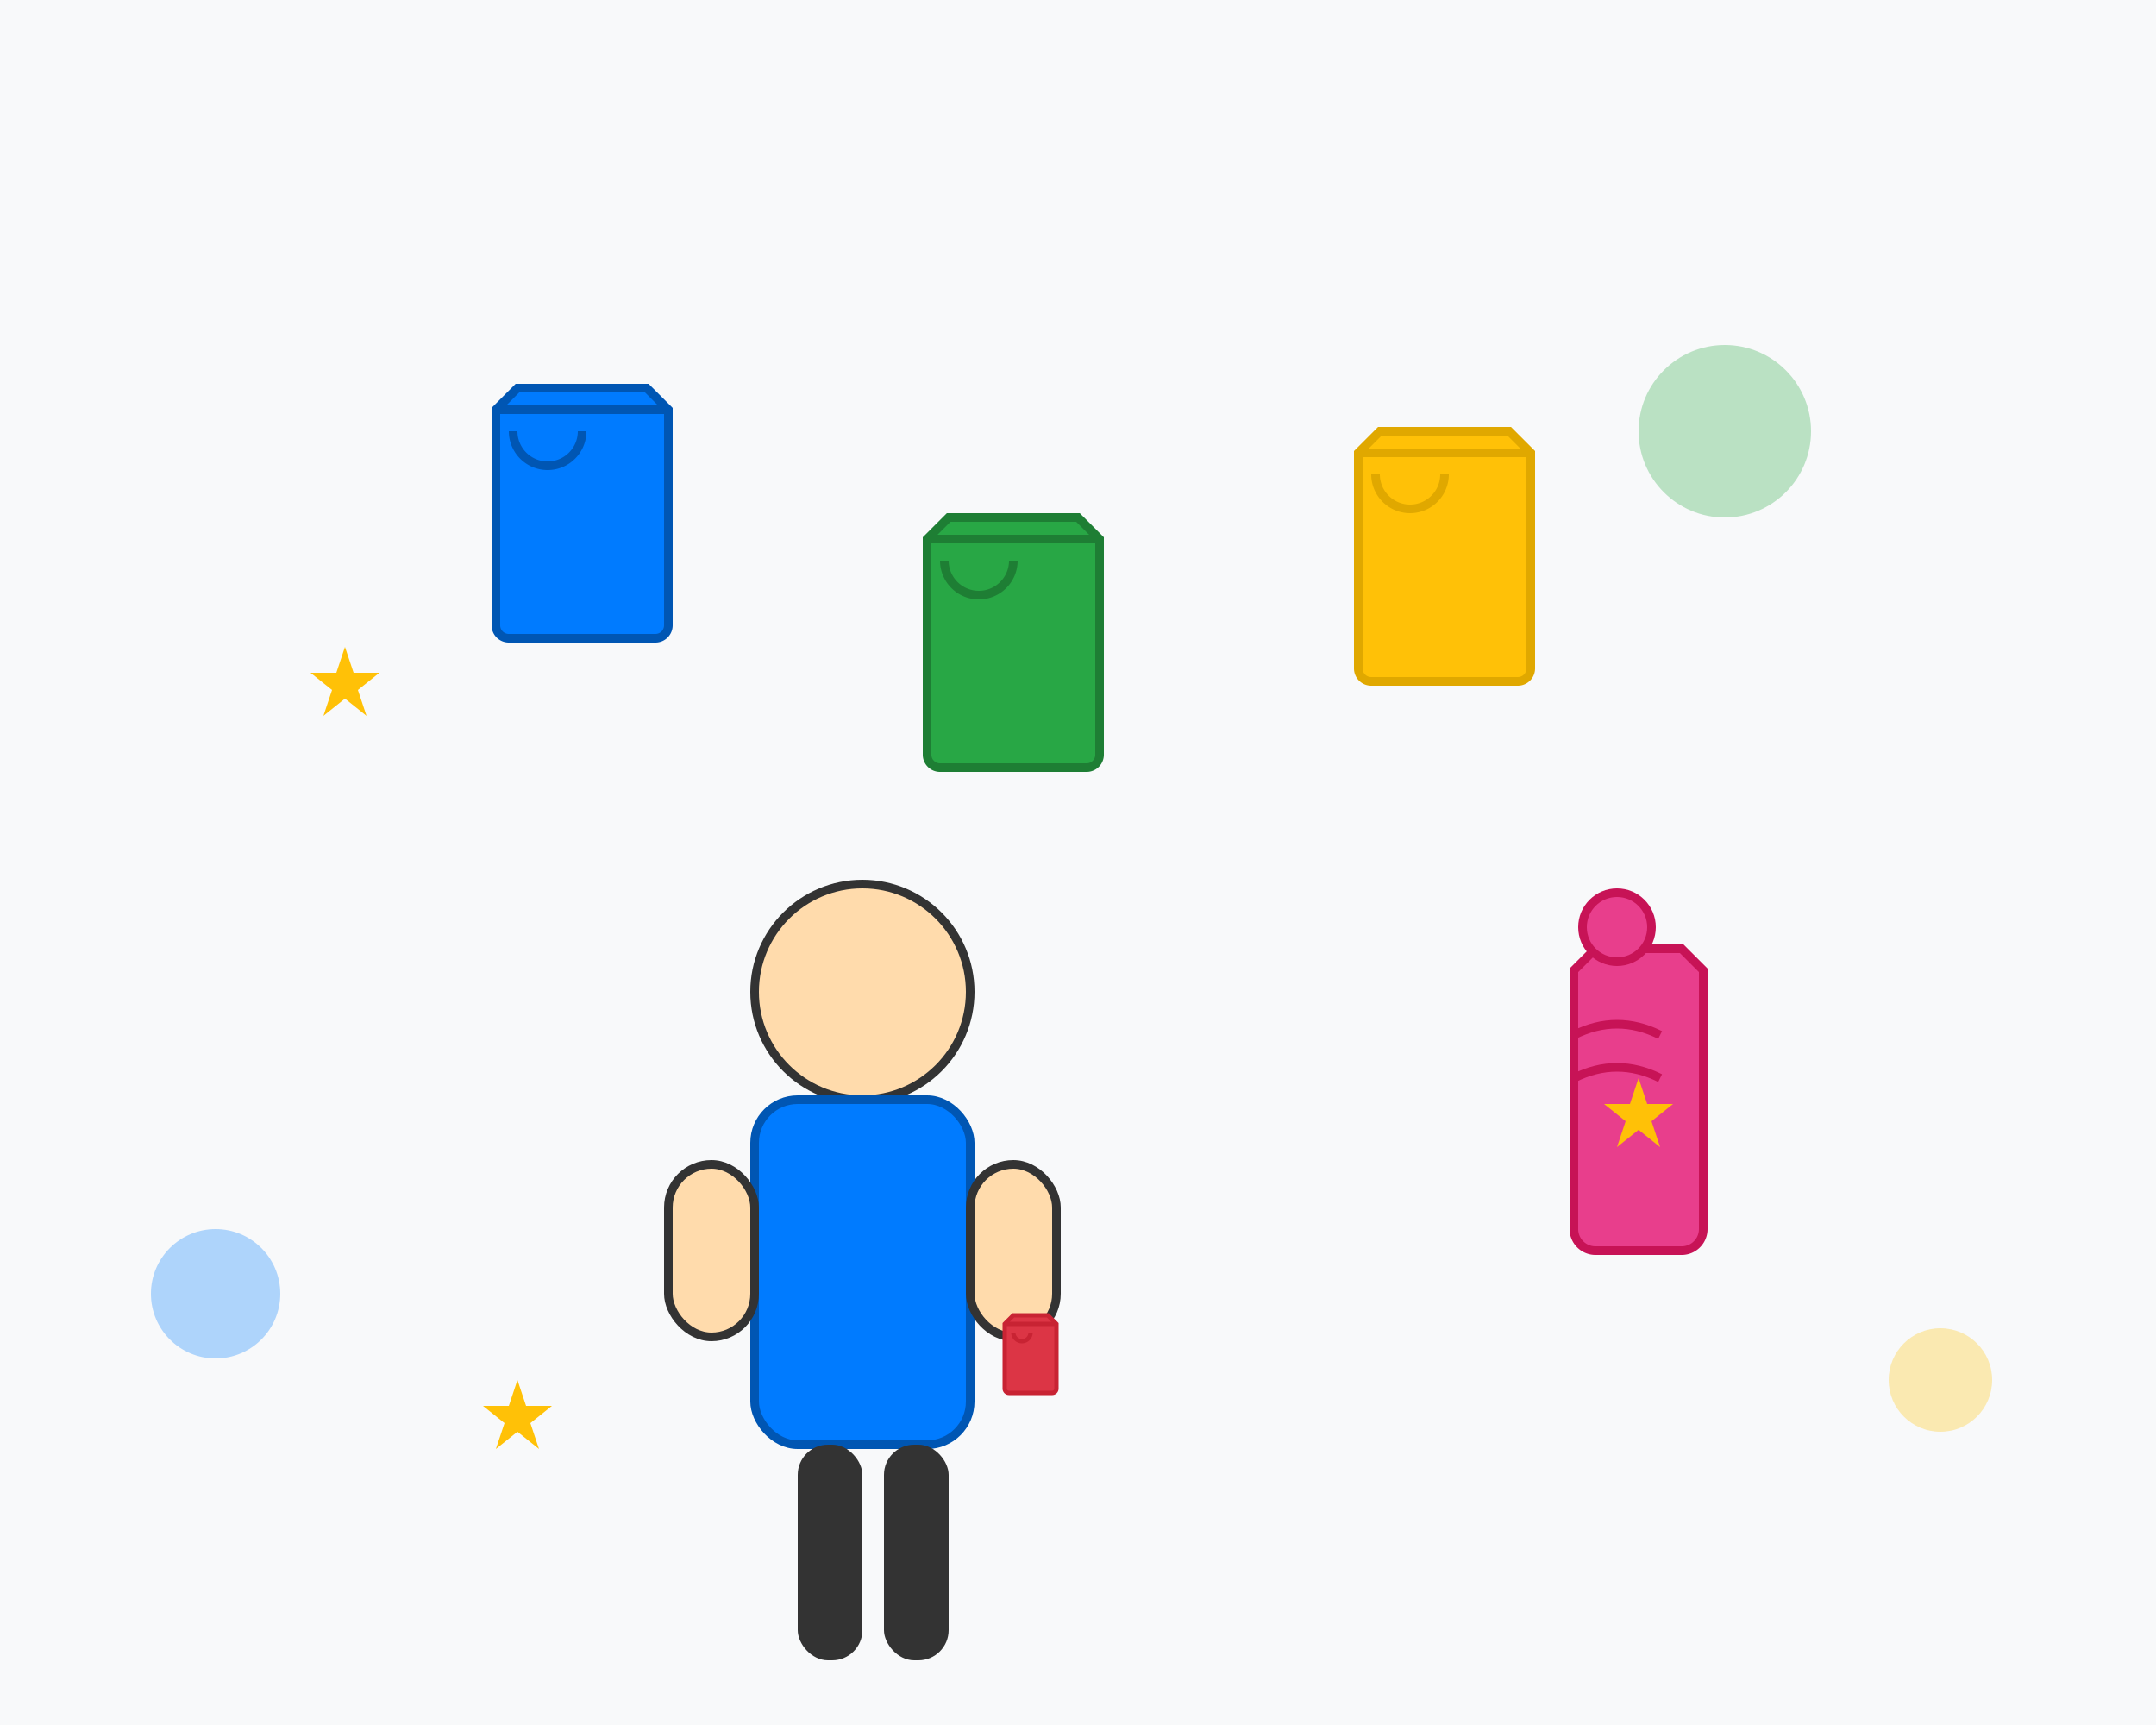 <svg xmlns="http://www.w3.org/2000/svg" viewBox="0 0 500 400" fill="none">
    <!-- Background -->
    <rect width="500" height="400" fill="#f8f9fa"/>
    
    <!-- Shopping bags -->
    <g transform="translate(100, 50)">
        <path d="M20 40L15 45v50a3 3 0 0 0 3 3h34a3 3 0 0 0 3-3V45l-5-5z" fill="#007bff" stroke="#0056b3" stroke-width="2"/>
        <line x1="15" y1="45" x2="55" y2="45" stroke="#0056b3" stroke-width="2"/>
        <path d="M35 50a8 8 0 0 1-16 0" stroke="#0056b3" stroke-width="2" fill="none"/>
    </g>
    
    <g transform="translate(200, 80)">
        <path d="M20 40L15 45v50a3 3 0 0 0 3 3h34a3 3 0 0 0 3-3V45l-5-5z" fill="#28a745" stroke="#1e7e34" stroke-width="2"/>
        <line x1="15" y1="45" x2="55" y2="45" stroke="#1e7e34" stroke-width="2"/>
        <path d="M35 50a8 8 0 0 1-16 0" stroke="#1e7e34" stroke-width="2" fill="none"/>
    </g>
    
    <g transform="translate(300, 60)">
        <path d="M20 40L15 45v50a3 3 0 0 0 3 3h34a3 3 0 0 0 3-3V45l-5-5z" fill="#ffc107" stroke="#e0a800" stroke-width="2"/>
        <line x1="15" y1="45" x2="55" y2="45" stroke="#e0a800" stroke-width="2"/>
        <path d="M35 50a8 8 0 0 1-16 0" stroke="#e0a800" stroke-width="2" fill="none"/>
    </g>
    
    <!-- Person figure -->
    <g transform="translate(150, 200)">
        <!-- Head -->
        <circle cx="50" cy="30" r="25" fill="#ffdbac" stroke="#333" stroke-width="2"/>
        <!-- Body -->
        <rect x="25" y="55" width="50" height="80" rx="10" fill="#007bff" stroke="#0056b3" stroke-width="2"/>
        <!-- Arms -->
        <rect x="5" y="70" width="20" height="40" rx="10" fill="#ffdbac" stroke="#333" stroke-width="2"/>
        <rect x="75" y="70" width="20" height="40" rx="10" fill="#ffdbac" stroke="#333" stroke-width="2"/>
        <!-- Legs -->
        <rect x="35" y="135" width="15" height="50" rx="7" fill="#333"/>
        <rect x="55" y="135" width="15" height="50" rx="7" fill="#333"/>
        <!-- Shopping bag in hand -->
        <g transform="translate(80, 95)">
            <path d="M5 10L3 12v15a1 1 0 0 0 1 1h10a1 1 0 0 0 1-1V12l-2-2z" fill="#dc3545" stroke="#c82333" stroke-width="1"/>
            <line x1="3" y1="12" x2="15" y2="12" stroke="#c82333" stroke-width="1"/>
            <path d="M9 14a2 2 0 0 1-4 0" stroke="#c82333" stroke-width="1" fill="none"/>
        </g>
    </g>
    
    <!-- Decorative elements -->
    <circle cx="50" cy="300" r="15" fill="#007bff" opacity="0.3"/>
    <circle cx="400" cy="100" r="20" fill="#28a745" opacity="0.3"/>
    <circle cx="450" cy="320" r="12" fill="#ffc107" opacity="0.3"/>
    
    <!-- Fashion elements -->
    <g transform="translate(350, 200)">
        <!-- Dress -->
        <path d="M20 20L15 25v60a5 5 0 0 0 5 5h20a5 5 0 0 0 5-5V25l-5-5z" fill="#e83e8c" stroke="#c71356" stroke-width="2"/>
        <circle cx="25" cy="15" r="8" fill="#e83e8c" stroke="#c71356" stroke-width="2"/>
        <path d="M15 40Q25 35 35 40" stroke="#c71356" stroke-width="2" fill="none"/>
        <path d="M15 50Q25 45 35 50" stroke="#c71356" stroke-width="2" fill="none"/>
    </g>
    
    <!-- Stars -->
    <g fill="#ffc107">
        <path d="M80 150l2 6h6l-5 4 2 6-5-4-5 4 2-6-5-4h6z"/>
        <path d="M380 250l2 6h6l-5 4 2 6-5-4-5 4 2-6-5-4h6z"/>
        <path d="M120 320l2 6h6l-5 4 2 6-5-4-5 4 2-6-5-4h6z"/>
    </g>
</svg>
